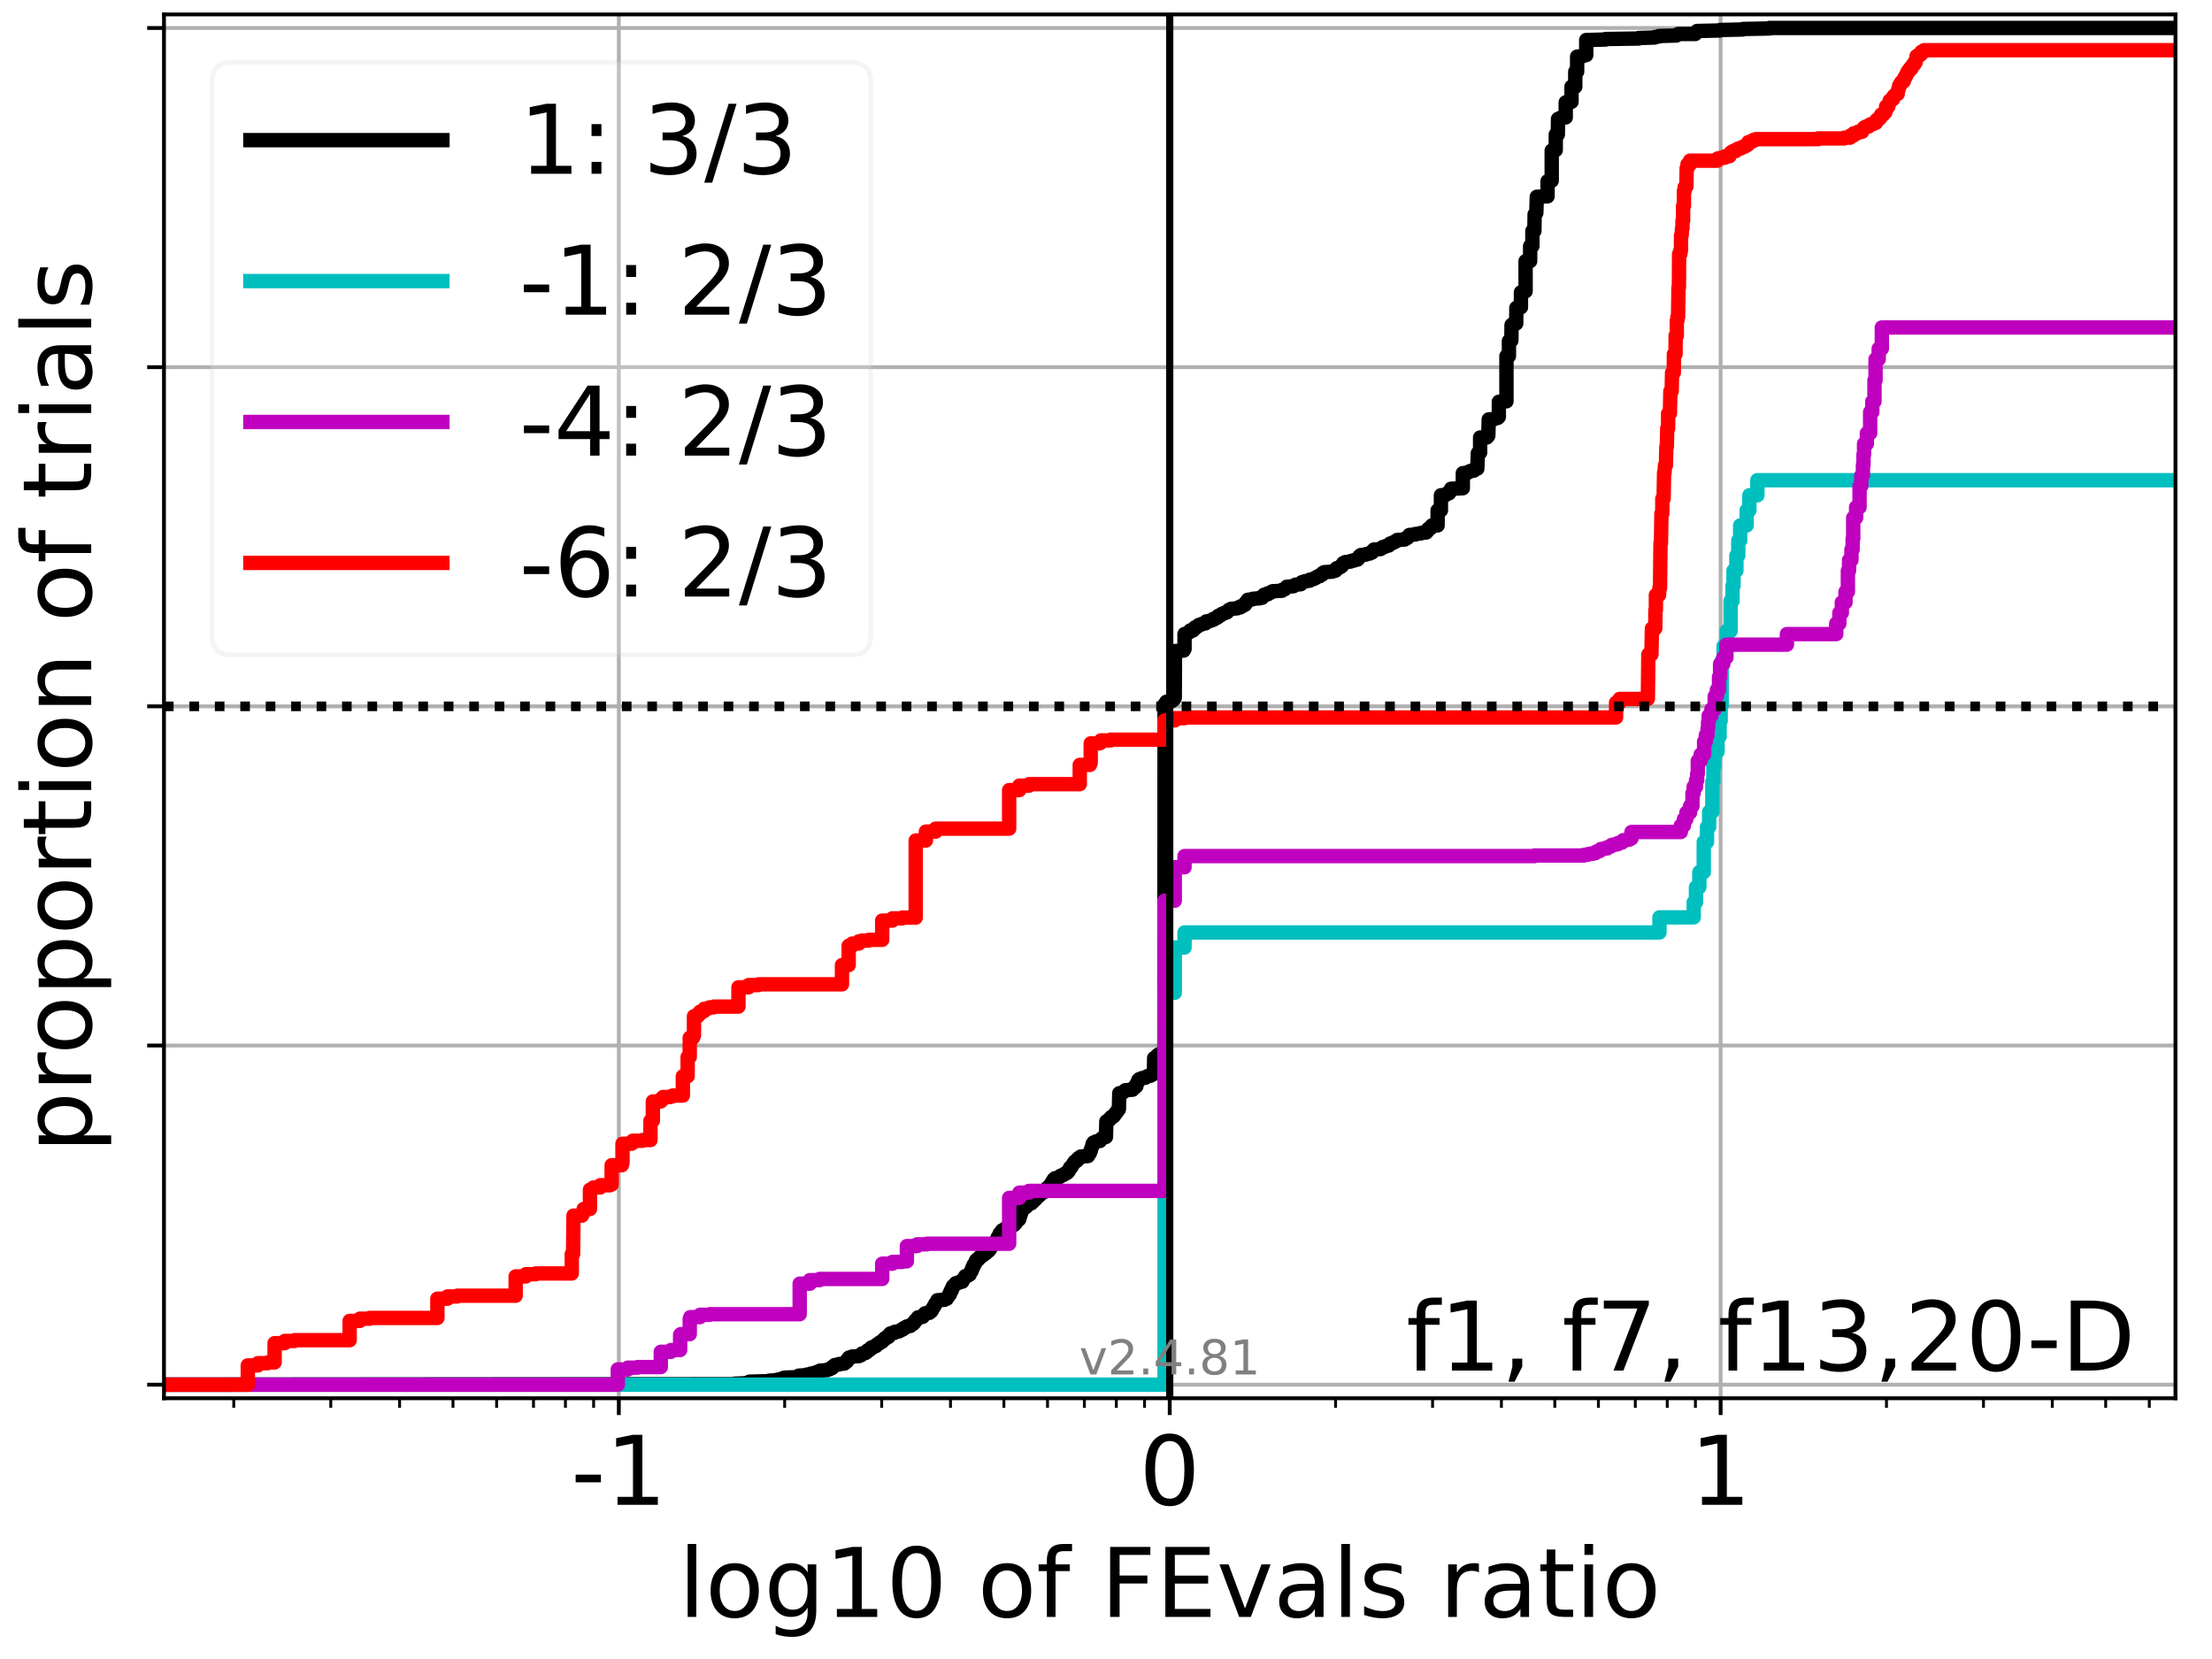 <?xml version="1.0" encoding="utf-8" standalone="no"?>
<!DOCTYPE svg PUBLIC "-//W3C//DTD SVG 1.1//EN"
  "http://www.w3.org/Graphics/SVG/1.1/DTD/svg11.dtd">
<!-- Created with matplotlib (https://matplotlib.org/) -->
<svg height="345.6pt" version="1.1" viewBox="0 0 460.8 345.6" width="460.8pt" xmlns="http://www.w3.org/2000/svg" xmlns:xlink="http://www.w3.org/1999/xlink">
 <defs>
  <style type="text/css">*{stroke-linecap:butt;stroke-linejoin:round;}</style>
 </defs>
 <g id="figure_1">
  <g id="patch_1">
   <path d="M 0 345.6 
L 460.8 345.6 
L 460.8 0 
L 0 0 
z
" style="fill:#ffffff;"/>
  </g>
  <g id="axes_1">
   <g id="patch_2">
    <path d="M 34.16 291.28 
L 453.192 291.28 
L 453.192 3 
L 34.16 3 
z
" style="fill:#ffffff;"/>
   </g>
   <g id="matplotlib.axis_1">
    <g id="xtick_1">
     <g id="line2d_1">
      <path clip-path="url(#p90bc2e09dc)" d="M 128.913 291.28 
L 128.913 3 
" style="fill:none;stroke:#b0b0b0;stroke-linecap:square;stroke-width:0.8;"/>
     </g>
     <g id="line2d_2">
      <defs>
       <path d="M 0 0 
L 0 3.5 
" id="m5d4258be22" style="stroke:#000000;stroke-width:0.8;"/>
      </defs>
      <g>
       <use style="stroke:#000000;stroke-width:0.8;" x="128.913" xlink:href="#m5d4258be22" y="291.28"/>
      </g>
     </g>
     <g id="text_1">
      <!-- -1 -->
      <g transform="translate(118.942 313.477)scale(0.2 -0.2)">
       <defs>
        <path d="M 4.891 31.391 
L 31.203 31.391 
L 31.203 23.391 
L 4.891 23.391 
z
" id="DejaVuSans-45"/>
        <path d="M 12.406 8.297 
L 28.516 8.297 
L 28.516 63.922 
L 10.984 60.406 
L 10.984 69.391 
L 28.422 72.906 
L 38.281 72.906 
L 38.281 8.297 
L 54.391 8.297 
L 54.391 0 
L 12.406 0 
z
" id="DejaVuSans-49"/>
       </defs>
       <use xlink:href="#DejaVuSans-45"/>
       <use x="36.084" xlink:href="#DejaVuSans-49"/>
      </g>
     </g>
    </g>
    <g id="xtick_2">
     <g id="line2d_3">
      <path clip-path="url(#p90bc2e09dc)" d="M 243.676 291.28 
L 243.676 3 
" style="fill:none;stroke:#b0b0b0;stroke-linecap:square;stroke-width:0.8;"/>
     </g>
     <g id="line2d_4">
      <g>
       <use style="stroke:#000000;stroke-width:0.8;" x="243.676" xlink:href="#m5d4258be22" y="291.28"/>
      </g>
     </g>
     <g id="text_2">
      <!-- 0 -->
      <g transform="translate(237.314 313.477)scale(0.2 -0.2)">
       <defs>
        <path d="M 31.781 66.406 
Q 24.172 66.406 20.328 58.906 
Q 16.5 51.422 16.5 36.375 
Q 16.5 21.391 20.328 13.891 
Q 24.172 6.391 31.781 6.391 
Q 39.453 6.391 43.281 13.891 
Q 47.125 21.391 47.125 36.375 
Q 47.125 51.422 43.281 58.906 
Q 39.453 66.406 31.781 66.406 
z
M 31.781 74.219 
Q 44.047 74.219 50.516 64.516 
Q 56.984 54.828 56.984 36.375 
Q 56.984 17.969 50.516 8.266 
Q 44.047 -1.422 31.781 -1.422 
Q 19.531 -1.422 13.062 8.266 
Q 6.594 17.969 6.594 36.375 
Q 6.594 54.828 13.062 64.516 
Q 19.531 74.219 31.781 74.219 
z
" id="DejaVuSans-48"/>
       </defs>
       <use xlink:href="#DejaVuSans-48"/>
      </g>
     </g>
    </g>
    <g id="xtick_3">
     <g id="line2d_5">
      <path clip-path="url(#p90bc2e09dc)" d="M 358.439 291.28 
L 358.439 3 
" style="fill:none;stroke:#b0b0b0;stroke-linecap:square;stroke-width:0.8;"/>
     </g>
     <g id="line2d_6">
      <g>
       <use style="stroke:#000000;stroke-width:0.8;" x="358.439" xlink:href="#m5d4258be22" y="291.28"/>
      </g>
     </g>
     <g id="text_3">
      <!-- 1 -->
      <g transform="translate(352.077 313.477)scale(0.2 -0.2)">
       <use xlink:href="#DejaVuSans-49"/>
      </g>
     </g>
    </g>
    <g id="xtick_4">
     <g id="line2d_7">
      <defs>
       <path d="M 0 0 
L 0 2 
" id="m417a281440" style="stroke:#000000;stroke-width:0.6;"/>
      </defs>
      <g>
       <use style="stroke:#000000;stroke-width:0.6;" x="48.697" xlink:href="#m417a281440" y="291.28"/>
      </g>
     </g>
    </g>
    <g id="xtick_5">
     <g id="line2d_8">
      <g>
       <use style="stroke:#000000;stroke-width:0.6;" x="68.906" xlink:href="#m417a281440" y="291.28"/>
      </g>
     </g>
    </g>
    <g id="xtick_6">
     <g id="line2d_9">
      <g>
       <use style="stroke:#000000;stroke-width:0.6;" x="83.244" xlink:href="#m417a281440" y="291.28"/>
      </g>
     </g>
    </g>
    <g id="xtick_7">
     <g id="line2d_10">
      <g>
       <use style="stroke:#000000;stroke-width:0.6;" x="94.366" xlink:href="#m417a281440" y="291.28"/>
      </g>
     </g>
    </g>
    <g id="xtick_8">
     <g id="line2d_11">
      <g>
       <use style="stroke:#000000;stroke-width:0.6;" x="103.453" xlink:href="#m417a281440" y="291.28"/>
      </g>
     </g>
    </g>
    <g id="xtick_9">
     <g id="line2d_12">
      <g>
       <use style="stroke:#000000;stroke-width:0.6;" x="111.136" xlink:href="#m417a281440" y="291.28"/>
      </g>
     </g>
    </g>
    <g id="xtick_10">
     <g id="line2d_13">
      <g>
       <use style="stroke:#000000;stroke-width:0.6;" x="117.791" xlink:href="#m417a281440" y="291.28"/>
      </g>
     </g>
    </g>
    <g id="xtick_11">
     <g id="line2d_14">
      <g>
       <use style="stroke:#000000;stroke-width:0.6;" x="123.662" xlink:href="#m417a281440" y="291.28"/>
      </g>
     </g>
    </g>
    <g id="xtick_12">
     <g id="line2d_15">
      <g>
       <use style="stroke:#000000;stroke-width:0.6;" x="163.46" xlink:href="#m417a281440" y="291.28"/>
      </g>
     </g>
    </g>
    <g id="xtick_13">
     <g id="line2d_16">
      <g>
       <use style="stroke:#000000;stroke-width:0.6;" x="183.669" xlink:href="#m417a281440" y="291.28"/>
      </g>
     </g>
    </g>
    <g id="xtick_14">
     <g id="line2d_17">
      <g>
       <use style="stroke:#000000;stroke-width:0.6;" x="198.007" xlink:href="#m417a281440" y="291.28"/>
      </g>
     </g>
    </g>
    <g id="xtick_15">
     <g id="line2d_18">
      <g>
       <use style="stroke:#000000;stroke-width:0.6;" x="209.129" xlink:href="#m417a281440" y="291.28"/>
      </g>
     </g>
    </g>
    <g id="xtick_16">
     <g id="line2d_19">
      <g>
       <use style="stroke:#000000;stroke-width:0.6;" x="218.216" xlink:href="#m417a281440" y="291.28"/>
      </g>
     </g>
    </g>
    <g id="xtick_17">
     <g id="line2d_20">
      <g>
       <use style="stroke:#000000;stroke-width:0.6;" x="225.899" xlink:href="#m417a281440" y="291.28"/>
      </g>
     </g>
    </g>
    <g id="xtick_18">
     <g id="line2d_21">
      <g>
       <use style="stroke:#000000;stroke-width:0.6;" x="232.554" xlink:href="#m417a281440" y="291.28"/>
      </g>
     </g>
    </g>
    <g id="xtick_19">
     <g id="line2d_22">
      <g>
       <use style="stroke:#000000;stroke-width:0.6;" x="238.425" xlink:href="#m417a281440" y="291.28"/>
      </g>
     </g>
    </g>
    <g id="xtick_20">
     <g id="line2d_23">
      <g>
       <use style="stroke:#000000;stroke-width:0.6;" x="278.223" xlink:href="#m417a281440" y="291.28"/>
      </g>
     </g>
    </g>
    <g id="xtick_21">
     <g id="line2d_24">
      <g>
       <use style="stroke:#000000;stroke-width:0.6;" x="298.432" xlink:href="#m417a281440" y="291.28"/>
      </g>
     </g>
    </g>
    <g id="xtick_22">
     <g id="line2d_25">
      <g>
       <use style="stroke:#000000;stroke-width:0.6;" x="312.77" xlink:href="#m417a281440" y="291.28"/>
      </g>
     </g>
    </g>
    <g id="xtick_23">
     <g id="line2d_26">
      <g>
       <use style="stroke:#000000;stroke-width:0.6;" x="323.892" xlink:href="#m417a281440" y="291.28"/>
      </g>
     </g>
    </g>
    <g id="xtick_24">
     <g id="line2d_27">
      <g>
       <use style="stroke:#000000;stroke-width:0.6;" x="332.979" xlink:href="#m417a281440" y="291.28"/>
      </g>
     </g>
    </g>
    <g id="xtick_25">
     <g id="line2d_28">
      <g>
       <use style="stroke:#000000;stroke-width:0.6;" x="340.662" xlink:href="#m417a281440" y="291.28"/>
      </g>
     </g>
    </g>
    <g id="xtick_26">
     <g id="line2d_29">
      <g>
       <use style="stroke:#000000;stroke-width:0.6;" x="347.317" xlink:href="#m417a281440" y="291.28"/>
      </g>
     </g>
    </g>
    <g id="xtick_27">
     <g id="line2d_30">
      <g>
       <use style="stroke:#000000;stroke-width:0.6;" x="353.188" xlink:href="#m417a281440" y="291.28"/>
      </g>
     </g>
    </g>
    <g id="xtick_28">
     <g id="line2d_31">
      <g>
       <use style="stroke:#000000;stroke-width:0.6;" x="392.986" xlink:href="#m417a281440" y="291.28"/>
      </g>
     </g>
    </g>
    <g id="xtick_29">
     <g id="line2d_32">
      <g>
       <use style="stroke:#000000;stroke-width:0.6;" x="413.195" xlink:href="#m417a281440" y="291.28"/>
      </g>
     </g>
    </g>
    <g id="xtick_30">
     <g id="line2d_33">
      <g>
       <use style="stroke:#000000;stroke-width:0.6;" x="427.534" xlink:href="#m417a281440" y="291.28"/>
      </g>
     </g>
    </g>
    <g id="xtick_31">
     <g id="line2d_34">
      <g>
       <use style="stroke:#000000;stroke-width:0.6;" x="438.655" xlink:href="#m417a281440" y="291.28"/>
      </g>
     </g>
    </g>
    <g id="xtick_32">
     <g id="line2d_35">
      <g>
       <use style="stroke:#000000;stroke-width:0.6;" x="447.742" xlink:href="#m417a281440" y="291.28"/>
      </g>
     </g>
    </g>
    <g id="text_4">
     <!-- log10 of FEvals ratio -->
     <g transform="translate(141.371 336.833)scale(0.2 -0.2)">
      <defs>
       <path d="M 9.422 75.984 
L 18.406 75.984 
L 18.406 0 
L 9.422 0 
z
" id="DejaVuSans-108"/>
       <path d="M 30.609 48.391 
Q 23.391 48.391 19.188 42.75 
Q 14.984 37.109 14.984 27.297 
Q 14.984 17.484 19.156 11.844 
Q 23.344 6.203 30.609 6.203 
Q 37.797 6.203 41.984 11.859 
Q 46.188 17.531 46.188 27.297 
Q 46.188 37.016 41.984 42.703 
Q 37.797 48.391 30.609 48.391 
z
M 30.609 56 
Q 42.328 56 49.016 48.375 
Q 55.719 40.766 55.719 27.297 
Q 55.719 13.875 49.016 6.219 
Q 42.328 -1.422 30.609 -1.422 
Q 18.844 -1.422 12.172 6.219 
Q 5.516 13.875 5.516 27.297 
Q 5.516 40.766 12.172 48.375 
Q 18.844 56 30.609 56 
z
" id="DejaVuSans-111"/>
       <path d="M 45.406 27.984 
Q 45.406 37.75 41.375 43.109 
Q 37.359 48.484 30.078 48.484 
Q 22.859 48.484 18.828 43.109 
Q 14.797 37.75 14.797 27.984 
Q 14.797 18.266 18.828 12.891 
Q 22.859 7.516 30.078 7.516 
Q 37.359 7.516 41.375 12.891 
Q 45.406 18.266 45.406 27.984 
z
M 54.391 6.781 
Q 54.391 -7.172 48.188 -13.984 
Q 42 -20.797 29.203 -20.797 
Q 24.469 -20.797 20.266 -20.094 
Q 16.062 -19.391 12.109 -17.922 
L 12.109 -9.188 
Q 16.062 -11.328 19.922 -12.344 
Q 23.781 -13.375 27.781 -13.375 
Q 36.625 -13.375 41.016 -8.766 
Q 45.406 -4.156 45.406 5.172 
L 45.406 9.625 
Q 42.625 4.781 38.281 2.391 
Q 33.938 0 27.875 0 
Q 17.828 0 11.672 7.656 
Q 5.516 15.328 5.516 27.984 
Q 5.516 40.672 11.672 48.328 
Q 17.828 56 27.875 56 
Q 33.938 56 38.281 53.609 
Q 42.625 51.219 45.406 46.391 
L 45.406 54.688 
L 54.391 54.688 
z
" id="DejaVuSans-103"/>
       <path id="DejaVuSans-32"/>
       <path d="M 37.109 75.984 
L 37.109 68.5 
L 28.516 68.5 
Q 23.688 68.5 21.797 66.547 
Q 19.922 64.594 19.922 59.516 
L 19.922 54.688 
L 34.719 54.688 
L 34.719 47.703 
L 19.922 47.703 
L 19.922 0 
L 10.891 0 
L 10.891 47.703 
L 2.297 47.703 
L 2.297 54.688 
L 10.891 54.688 
L 10.891 58.5 
Q 10.891 67.625 15.141 71.797 
Q 19.391 75.984 28.609 75.984 
z
" id="DejaVuSans-102"/>
       <path d="M 9.812 72.906 
L 51.703 72.906 
L 51.703 64.594 
L 19.672 64.594 
L 19.672 43.109 
L 48.578 43.109 
L 48.578 34.812 
L 19.672 34.812 
L 19.672 0 
L 9.812 0 
z
" id="DejaVuSans-70"/>
       <path d="M 9.812 72.906 
L 55.906 72.906 
L 55.906 64.594 
L 19.672 64.594 
L 19.672 43.016 
L 54.391 43.016 
L 54.391 34.719 
L 19.672 34.719 
L 19.672 8.297 
L 56.781 8.297 
L 56.781 0 
L 9.812 0 
z
" id="DejaVuSans-69"/>
       <path d="M 2.984 54.688 
L 12.5 54.688 
L 29.594 8.797 
L 46.688 54.688 
L 56.203 54.688 
L 35.688 0 
L 23.484 0 
z
" id="DejaVuSans-118"/>
       <path d="M 34.281 27.484 
Q 23.391 27.484 19.188 25 
Q 14.984 22.516 14.984 16.5 
Q 14.984 11.719 18.141 8.906 
Q 21.297 6.109 26.703 6.109 
Q 34.188 6.109 38.703 11.406 
Q 43.219 16.703 43.219 25.484 
L 43.219 27.484 
z
M 52.203 31.203 
L 52.203 0 
L 43.219 0 
L 43.219 8.297 
Q 40.141 3.328 35.547 0.953 
Q 30.953 -1.422 24.312 -1.422 
Q 15.922 -1.422 10.953 3.297 
Q 6 8.016 6 15.922 
Q 6 25.141 12.172 29.828 
Q 18.359 34.516 30.609 34.516 
L 43.219 34.516 
L 43.219 35.406 
Q 43.219 41.609 39.141 45 
Q 35.062 48.391 27.688 48.391 
Q 23 48.391 18.547 47.266 
Q 14.109 46.141 10.016 43.891 
L 10.016 52.203 
Q 14.938 54.109 19.578 55.047 
Q 24.219 56 28.609 56 
Q 40.484 56 46.344 49.844 
Q 52.203 43.703 52.203 31.203 
z
" id="DejaVuSans-97"/>
       <path d="M 44.281 53.078 
L 44.281 44.578 
Q 40.484 46.531 36.375 47.5 
Q 32.281 48.484 27.875 48.484 
Q 21.188 48.484 17.844 46.438 
Q 14.5 44.391 14.5 40.281 
Q 14.5 37.156 16.891 35.375 
Q 19.281 33.594 26.516 31.984 
L 29.594 31.297 
Q 39.156 29.25 43.188 25.516 
Q 47.219 21.781 47.219 15.094 
Q 47.219 7.469 41.188 3.016 
Q 35.156 -1.422 24.609 -1.422 
Q 20.219 -1.422 15.453 -0.562 
Q 10.688 0.297 5.422 2 
L 5.422 11.281 
Q 10.406 8.688 15.234 7.391 
Q 20.062 6.109 24.812 6.109 
Q 31.156 6.109 34.562 8.281 
Q 37.984 10.453 37.984 14.406 
Q 37.984 18.062 35.516 20.016 
Q 33.062 21.969 24.703 23.781 
L 21.578 24.516 
Q 13.234 26.266 9.516 29.906 
Q 5.812 33.547 5.812 39.891 
Q 5.812 47.609 11.281 51.797 
Q 16.75 56 26.812 56 
Q 31.781 56 36.172 55.266 
Q 40.578 54.547 44.281 53.078 
z
" id="DejaVuSans-115"/>
       <path d="M 41.109 46.297 
Q 39.594 47.172 37.812 47.578 
Q 36.031 48 33.891 48 
Q 26.266 48 22.188 43.047 
Q 18.109 38.094 18.109 28.812 
L 18.109 0 
L 9.078 0 
L 9.078 54.688 
L 18.109 54.688 
L 18.109 46.188 
Q 20.953 51.172 25.484 53.578 
Q 30.031 56 36.531 56 
Q 37.453 56 38.578 55.875 
Q 39.703 55.766 41.062 55.516 
z
" id="DejaVuSans-114"/>
       <path d="M 18.312 70.219 
L 18.312 54.688 
L 36.812 54.688 
L 36.812 47.703 
L 18.312 47.703 
L 18.312 18.016 
Q 18.312 11.328 20.141 9.422 
Q 21.969 7.516 27.594 7.516 
L 36.812 7.516 
L 36.812 0 
L 27.594 0 
Q 17.188 0 13.234 3.875 
Q 9.281 7.766 9.281 18.016 
L 9.281 47.703 
L 2.688 47.703 
L 2.688 54.688 
L 9.281 54.688 
L 9.281 70.219 
z
" id="DejaVuSans-116"/>
       <path d="M 9.422 54.688 
L 18.406 54.688 
L 18.406 0 
L 9.422 0 
z
M 9.422 75.984 
L 18.406 75.984 
L 18.406 64.594 
L 9.422 64.594 
z
" id="DejaVuSans-105"/>
      </defs>
      <use xlink:href="#DejaVuSans-108"/>
      <use x="27.783" xlink:href="#DejaVuSans-111"/>
      <use x="88.965" xlink:href="#DejaVuSans-103"/>
      <use x="152.441" xlink:href="#DejaVuSans-49"/>
      <use x="216.064" xlink:href="#DejaVuSans-48"/>
      <use x="279.688" xlink:href="#DejaVuSans-32"/>
      <use x="311.475" xlink:href="#DejaVuSans-111"/>
      <use x="372.656" xlink:href="#DejaVuSans-102"/>
      <use x="407.861" xlink:href="#DejaVuSans-32"/>
      <use x="439.648" xlink:href="#DejaVuSans-70"/>
      <use x="497.168" xlink:href="#DejaVuSans-69"/>
      <use x="560.352" xlink:href="#DejaVuSans-118"/>
      <use x="619.531" xlink:href="#DejaVuSans-97"/>
      <use x="680.811" xlink:href="#DejaVuSans-108"/>
      <use x="708.594" xlink:href="#DejaVuSans-115"/>
      <use x="760.693" xlink:href="#DejaVuSans-32"/>
      <use x="792.48" xlink:href="#DejaVuSans-114"/>
      <use x="833.594" xlink:href="#DejaVuSans-97"/>
      <use x="894.873" xlink:href="#DejaVuSans-116"/>
      <use x="934.082" xlink:href="#DejaVuSans-105"/>
      <use x="961.865" xlink:href="#DejaVuSans-111"/>
     </g>
    </g>
   </g>
   <g id="matplotlib.axis_2">
    <g id="ytick_1">
     <g id="line2d_36">
      <path clip-path="url(#p90bc2e09dc)" d="M 34.16 288.454 
L 453.192 288.454 
" style="fill:none;stroke:#b0b0b0;stroke-linecap:square;stroke-width:0.8;"/>
     </g>
     <g id="line2d_37">
      <defs>
       <path d="M 0 0 
L -3.5 0 
" id="mb21bd1a809" style="stroke:#000000;stroke-width:0.8;"/>
      </defs>
      <g>
       <use style="stroke:#000000;stroke-width:0.8;" x="34.16" xlink:href="#mb21bd1a809" y="288.454"/>
      </g>
     </g>
    </g>
    <g id="ytick_2">
     <g id="line2d_38">
      <path clip-path="url(#p90bc2e09dc)" d="M 34.16 217.797 
L 453.192 217.797 
" style="fill:none;stroke:#b0b0b0;stroke-linecap:square;stroke-width:0.8;"/>
     </g>
     <g id="line2d_39">
      <g>
       <use style="stroke:#000000;stroke-width:0.8;" x="34.16" xlink:href="#mb21bd1a809" y="217.797"/>
      </g>
     </g>
    </g>
    <g id="ytick_3">
     <g id="line2d_40">
      <path clip-path="url(#p90bc2e09dc)" d="M 34.16 147.14 
L 453.192 147.14 
" style="fill:none;stroke:#b0b0b0;stroke-linecap:square;stroke-width:0.8;"/>
     </g>
     <g id="line2d_41">
      <g>
       <use style="stroke:#000000;stroke-width:0.8;" x="34.16" xlink:href="#mb21bd1a809" y="147.14"/>
      </g>
     </g>
    </g>
    <g id="ytick_4">
     <g id="line2d_42">
      <path clip-path="url(#p90bc2e09dc)" d="M 34.16 76.483 
L 453.192 76.483 
" style="fill:none;stroke:#b0b0b0;stroke-linecap:square;stroke-width:0.8;"/>
     </g>
     <g id="line2d_43">
      <g>
       <use style="stroke:#000000;stroke-width:0.8;" x="34.16" xlink:href="#mb21bd1a809" y="76.483"/>
      </g>
     </g>
    </g>
    <g id="ytick_5">
     <g id="line2d_44">
      <path clip-path="url(#p90bc2e09dc)" d="M 34.16 5.826 
L 453.192 5.826 
" style="fill:none;stroke:#b0b0b0;stroke-linecap:square;stroke-width:0.8;"/>
     </g>
     <g id="line2d_45">
      <g>
       <use style="stroke:#000000;stroke-width:0.8;" x="34.16" xlink:href="#mb21bd1a809" y="5.826"/>
      </g>
     </g>
    </g>
    <g id="text_5">
     <!-- proportion of trials -->
     <g transform="translate(19.001 240.146)rotate(-90)scale(0.2 -0.2)">
      <defs>
       <path d="M 18.109 8.203 
L 18.109 -20.797 
L 9.078 -20.797 
L 9.078 54.688 
L 18.109 54.688 
L 18.109 46.391 
Q 20.953 51.266 25.266 53.625 
Q 29.594 56 35.594 56 
Q 45.562 56 51.781 48.094 
Q 58.016 40.188 58.016 27.297 
Q 58.016 14.406 51.781 6.484 
Q 45.562 -1.422 35.594 -1.422 
Q 29.594 -1.422 25.266 0.953 
Q 20.953 3.328 18.109 8.203 
z
M 48.688 27.297 
Q 48.688 37.203 44.609 42.844 
Q 40.531 48.484 33.406 48.484 
Q 26.266 48.484 22.188 42.844 
Q 18.109 37.203 18.109 27.297 
Q 18.109 17.391 22.188 11.75 
Q 26.266 6.109 33.406 6.109 
Q 40.531 6.109 44.609 11.75 
Q 48.688 17.391 48.688 27.297 
z
" id="DejaVuSans-112"/>
       <path d="M 54.891 33.016 
L 54.891 0 
L 45.906 0 
L 45.906 32.719 
Q 45.906 40.484 42.875 44.328 
Q 39.844 48.188 33.797 48.188 
Q 26.516 48.188 22.312 43.547 
Q 18.109 38.922 18.109 30.906 
L 18.109 0 
L 9.078 0 
L 9.078 54.688 
L 18.109 54.688 
L 18.109 46.188 
Q 21.344 51.125 25.703 53.562 
Q 30.078 56 35.797 56 
Q 45.219 56 50.047 50.172 
Q 54.891 44.344 54.891 33.016 
z
" id="DejaVuSans-110"/>
      </defs>
      <use xlink:href="#DejaVuSans-112"/>
      <use x="63.477" xlink:href="#DejaVuSans-114"/>
      <use x="102.34" xlink:href="#DejaVuSans-111"/>
      <use x="163.521" xlink:href="#DejaVuSans-112"/>
      <use x="226.998" xlink:href="#DejaVuSans-111"/>
      <use x="288.18" xlink:href="#DejaVuSans-114"/>
      <use x="329.293" xlink:href="#DejaVuSans-116"/>
      <use x="368.502" xlink:href="#DejaVuSans-105"/>
      <use x="396.285" xlink:href="#DejaVuSans-111"/>
      <use x="457.467" xlink:href="#DejaVuSans-110"/>
      <use x="520.846" xlink:href="#DejaVuSans-32"/>
      <use x="552.633" xlink:href="#DejaVuSans-111"/>
      <use x="613.814" xlink:href="#DejaVuSans-102"/>
      <use x="649.02" xlink:href="#DejaVuSans-32"/>
      <use x="680.807" xlink:href="#DejaVuSans-116"/>
      <use x="720.016" xlink:href="#DejaVuSans-114"/>
      <use x="761.129" xlink:href="#DejaVuSans-105"/>
      <use x="788.912" xlink:href="#DejaVuSans-97"/>
      <use x="850.191" xlink:href="#DejaVuSans-108"/>
      <use x="877.975" xlink:href="#DejaVuSans-115"/>
     </g>
    </g>
   </g>
   <g id="line2d_46">
    <path clip-path="url(#p90bc2e09dc)" d="M 34.16 288.454 
L 153.042 288.349 
L 153.042 288.244 
L 155.574 288.14 
L 155.574 288.035 
L 156.13 287.93 
L 156.13 287.826 
L 160.261 287.721 
L 160.261 287.616 
L 161.938 287.512 
L 161.938 287.407 
L 162.792 287.302 
L 162.792 287.198 
L 163.395 287.093 
L 163.395 286.988 
L 166.069 286.884 
L 166.069 286.779 
L 166.393 286.674 
L 166.393 286.57 
L 168.051 286.465 
L 168.051 286.36 
L 168.898 286.256 
L 168.898 286.151 
L 169.764 286.046 
L 169.764 285.941 
L 170.364 285.837 
L 170.364 285.732 
L 170.819 285.627 
L 170.819 285.523 
L 172.346 285.418 
L 172.346 285.313 
L 172.896 285.209 
L 172.896 285.104 
L 173.34 284.999 
L 173.351 284.79 
L 173.611 284.685 
L 173.611 284.581 
L 173.894 284.476 
L 173.894 284.371 
L 174.706 284.267 
L 174.706 284.162 
L 175.876 284.057 
L 175.876 283.953 
L 176.152 283.848 
L 176.152 283.743 
L 176.422 283.639 
L 176.525 283.22 
L 176.816 283.115 
L 176.87 282.801 
L 177.497 282.697 
L 177.497 282.592 
L 179.002 282.487 
L 179.002 282.382 
L 179.457 282.278 
L 179.562 281.964 
L 180.283 281.859 
L 180.283 281.754 
L 180.594 281.65 
L 180.68 281.336 
L 181.145 281.231 
L 181.172 281.022 
L 181.51 280.917 
L 181.515 280.708 
L 182.059 280.603 
L 182.059 280.498 
L 182.503 280.394 
L 182.532 280.184 
L 182.814 280.08 
L 182.814 279.975 
L 183.188 279.87 
L 183.258 279.661 
L 183.715 279.556 
L 183.742 279.347 
L 184.034 279.242 
L 184.034 279.137 
L 184.247 279.033 
L 184.291 278.823 
L 184.716 278.719 
L 184.735 278.509 
L 185.08 278.509 
L 185.08 278.405 
L 185.08 278.3 
L 185.28 278.195 
L 185.28 277.986 
L 185.481 277.986 
L 185.481 277.881 
L 185.481 277.777 
L 186.323 277.672 
L 186.33 277.463 
L 187.245 277.358 
L 187.245 277.253 
L 187.669 277.149 
L 187.669 277.044 
L 188.091 276.939 
L 188.165 276.73 
L 188.548 276.625 
L 188.548 276.521 
L 188.92 276.416 
L 188.92 276.311 
L 189.673 276.207 
L 189.673 276.102 
L 189.88 275.997 
L 189.88 275.893 
L 190.232 275.788 
L 190.232 275.683 
L 190.454 275.578 
L 190.524 275.369 
L 190.636 275.264 
L 190.677 275.055 
L 190.957 274.95 
L 191.009 274.741 
L 191.234 274.636 
L 191.239 274.427 
L 192.222 274.322 
L 192.299 274.008 
L 192.499 274.008 
L 192.499 273.904 
L 192.499 273.799 
L 192.7 273.799 
L 192.7 273.694 
L 192.7 273.59 
L 193.621 273.485 
L 193.633 273.276 
L 194.006 273.171 
L 194.006 273.066 
L 194.156 272.962 
L 194.204 272.648 
L 194.356 272.543 
L 194.424 272.333 
L 194.58 272.229 
L 194.593 272.019 
L 194.754 271.915 
L 194.819 271.601 
L 194.993 271.496 
L 195.087 271.287 
L 195.198 271.182 
L 195.274 270.868 
L 196.79 270.763 
L 196.79 270.659 
L 197.229 270.554 
L 197.34 270.345 
L 197.45 270.24 
L 197.499 270.031 
L 197.668 269.926 
L 197.672 269.717 
L 197.889 269.612 
L 197.923 269.193 
L 198.092 269.089 
L 198.107 268.774 
L 198.307 268.774 
L 198.307 268.67 
L 198.371 268.251 
L 198.508 268.146 
L 198.508 267.937 
L 198.773 267.832 
L 198.837 267.623 
L 199.098 267.518 
L 199.107 267.309 
L 199.789 267.204 
L 199.789 267.1 
L 200.475 266.995 
L 200.552 266.576 
L 200.755 266.472 
L 200.859 266.262 
L 201.032 266.158 
L 201.08 265.844 
L 201.63 265.739 
L 201.63 265.634 
L 201.997 265.529 
L 202.074 265.215 
L 202.181 265.111 
L 202.212 264.901 
L 202.402 264.797 
L 202.456 264.378 
L 202.602 264.273 
L 202.606 263.959 
L 202.803 263.855 
L 202.857 263.436 
L 203.057 263.331 
L 203.132 263.017 
L 203.258 263.017 
L 203.258 262.913 
L 203.301 262.599 
L 203.48 262.494 
L 203.48 262.389 
L 203.887 262.285 
L 203.982 262.075 
L 204.056 261.97 
L 204.056 261.866 
L 204.429 261.761 
L 204.429 261.656 
L 204.737 261.552 
L 204.765 261.342 
L 205.161 261.238 
L 205.161 261.133 
L 205.44 261.028 
L 205.533 260.819 
L 205.718 260.714 
L 205.718 260.61 
L 205.932 260.61 
L 205.932 260.505 
L 205.932 260.4 
L 206.132 260.4 
L 206.132 260.296 
L 206.214 260.086 
L 206.333 260.086 
L 206.333 259.982 
L 206.396 259.563 
L 206.556 259.563 
L 206.556 259.458 
L 206.664 259.249 
L 206.757 259.249 
L 206.757 259.144 
L 206.757 259.04 
L 207.214 258.935 
L 207.214 258.83 
L 207.554 258.726 
L 207.658 258.411 
L 207.748 258.307 
L 207.834 257.783 
L 208.009 257.679 
L 208.02 257.469 
L 208.202 257.365 
L 208.264 256.946 
L 208.438 256.841 
L 208.438 256.737 
L 208.715 256.632 
L 208.758 256.318 
L 209.129 256.213 
L 209.129 256.109 
L 209.451 256.004 
L 209.451 255.899 
L 210.047 255.795 
L 210.047 255.69 
L 210.349 255.585 
L 210.349 255.481 
L 210.863 255.376 
L 210.863 255.271 
L 211.287 255.166 
L 211.306 254.957 
L 211.565 254.852 
L 211.565 254.643 
L 211.766 254.538 
L 211.766 254.329 
L 211.966 254.329 
L 211.966 254.224 
L 211.966 254.12 
L 212.321 254.015 
L 212.358 253.596 
L 212.483 253.492 
L 212.559 252.968 
L 212.694 252.864 
L 212.77 252.34 
L 212.894 252.34 
L 212.894 252.236 
L 212.894 252.131 
L 213.059 252.026 
L 213.095 251.712 
L 213.503 251.607 
L 213.556 251.398 
L 213.797 251.398 
L 213.797 251.293 
L 213.797 251.189 
L 213.998 251.189 
L 213.998 251.084 
L 213.998 250.979 
L 214.199 250.979 
L 214.199 250.875 
L 214.199 250.77 
L 214.864 250.665 
L 214.864 250.561 
L 215.069 250.456 
L 215.069 250.351 
L 215.308 250.247 
L 215.349 250.037 
L 215.626 249.933 
L 215.626 249.828 
L 215.826 249.723 
L 215.845 249.514 
L 216.089 249.409 
L 216.194 249.2 
L 216.488 249.095 
L 216.514 248.781 
L 216.717 248.677 
L 216.717 248.572 
L 217.251 248.467 
L 217.251 248.362 
L 217.624 248.258 
L 217.694 248.048 
L 217.851 247.944 
L 217.851 247.839 
L 218.033 247.734 
L 218.067 247.525 
L 218.412 247.42 
L 218.47 247.211 
L 218.692 247.106 
L 218.728 246.897 
L 218.949 246.792 
L 219.02 246.478 
L 219.165 246.374 
L 219.263 246.06 
L 219.464 245.955 
L 219.542 245.641 
L 219.82 245.536 
L 219.82 245.432 
L 220.509 245.327 
L 220.509 245.222 
L 220.88 245.118 
L 220.97 244.908 
L 221.478 244.803 
L 221.478 244.699 
L 221.806 244.594 
L 221.806 244.489 
L 222.233 244.385 
L 222.233 244.28 
L 222.478 244.175 
L 222.478 244.071 
L 222.639 243.966 
L 222.702 243.652 
L 222.871 243.547 
L 222.916 243.233 
L 223.19 243.129 
L 223.281 242.919 
L 223.374 242.815 
L 223.467 242.605 
L 223.56 242.501 
L 223.652 242.291 
L 223.838 242.187 
L 223.877 241.977 
L 224.26 241.873 
L 224.26 241.663 
L 224.46 241.663 
L 224.46 241.559 
L 224.46 241.454 
L 224.661 241.454 
L 224.661 241.349 
L 224.661 241.244 
L 225.101 241.14 
L 225.126 240.93 
L 226.65 240.826 
L 226.741 240.616 
L 226.846 240.512 
L 226.846 240.302 
L 227.046 240.198 
L 227.125 239.779 
L 227.247 239.674 
L 227.325 239.256 
L 227.403 239.151 
L 227.501 238.837 
L 227.526 238.837 
L 227.526 238.732 
L 227.603 238.314 
L 227.804 238.209 
L 227.804 237.999 
L 228.287 237.895 
L 228.287 237.79 
L 229.137 237.685 
L 229.247 237.371 
L 229.483 237.267 
L 229.483 237.162 
L 229.839 237.057 
L 229.839 236.953 
L 230.387 236.848 
L 230.477 233.603 
L 230.872 233.498 
L 230.946 233.289 
L 231.136 233.289 
L 231.136 233.184 
L 231.136 233.08 
L 231.336 233.08 
L 231.336 232.975 
L 231.336 232.87 
L 231.537 232.87 
L 231.537 232.766 
L 231.537 232.661 
L 231.997 232.556 
L 232.056 232.347 
L 232.234 232.242 
L 232.333 231.928 
L 232.554 231.824 
L 232.594 231.614 
L 232.776 231.51 
L 232.854 231.195 
L 233.082 231.091 
L 233.168 227.741 
L 233.848 227.636 
L 233.848 227.532 
L 234.173 227.427 
L 234.173 227.322 
L 234.417 227.218 
L 234.417 227.113 
L 235.937 227.008 
L 235.937 226.904 
L 236.106 226.799 
L 236.138 226.59 
L 236.509 226.485 
L 236.539 226.276 
L 236.72 226.276 
L 236.72 226.171 
L 236.787 225.752 
L 236.92 225.648 
L 237.003 225.334 
L 237.121 225.229 
L 237.121 225.02 
L 237.316 224.915 
L 237.316 224.81 
L 237.854 224.706 
L 237.854 224.601 
L 238.629 224.496 
L 238.629 224.392 
L 239 224.287 
L 239 224.182 
L 239.709 224.077 
L 239.709 223.973 
L 240.093 223.868 
L 240.093 223.763 
L 240.389 223.659 
L 240.435 220.414 
L 240.805 220.309 
L 240.851 220.1 
L 241.049 219.995 
L 241.049 219.89 
L 241.293 219.786 
L 241.293 219.681 
L 241.872 219.576 
L 241.872 219.472 
L 242.295 219.367 
L 242.295 219.262 
L 242.565 219.262 
L 242.565 219.158 
L 242.604 146.721 
L 242.765 146.721 
L 242.765 146.617 
L 242.852 146.407 
L 242.966 146.407 
L 242.966 146.303 
L 242.966 146.198 
L 244.04 146.093 
L 244.04 145.989 
L 244.37 145.884 
L 244.37 145.675 
L 244.57 145.675 
L 244.57 145.57 
L 244.591 145.36 
L 244.725 145.36 
L 244.725 145.256 
L 244.775 135.626 
L 246.585 135.521 
L 246.633 135.207 
L 246.76 135.207 
L 246.76 135.102 
L 246.76 132.067 
L 247.37 131.962 
L 247.37 131.857 
L 247.717 131.753 
L 247.762 131.543 
L 247.939 131.438 
L 247.939 131.334 
L 248.526 131.334 
L 248.526 131.229 
L 248.526 131.124 
L 248.726 131.124 
L 248.726 131.02 
L 248.726 130.915 
L 248.927 130.915 
L 248.927 130.81 
L 248.927 130.706 
L 249.352 130.601 
L 249.352 130.496 
L 249.638 130.392 
L 249.744 130.182 
L 250.345 130.078 
L 250.345 129.973 
L 251.105 129.868 
L 251.133 129.659 
L 251.291 129.554 
L 251.291 129.45 
L 252.169 129.345 
L 252.169 129.24 
L 252.722 129.136 
L 252.745 128.926 
L 253.294 128.822 
L 253.294 128.717 
L 253.678 128.612 
L 253.768 128.298 
L 254.283 128.193 
L 254.283 128.089 
L 254.528 127.984 
L 254.528 127.879 
L 255.053 127.775 
L 255.053 127.67 
L 255.603 127.565 
L 255.603 127.461 
L 255.788 127.356 
L 255.788 127.251 
L 256.007 127.147 
L 256.007 127.042 
L 256.43 126.937 
L 256.43 126.833 
L 257.723 126.728 
L 257.723 126.623 
L 258.423 126.519 
L 258.439 126.309 
L 258.974 126.205 
L 258.974 126.1 
L 259.345 125.995 
L 259.436 125.681 
L 259.539 125.681 
L 259.539 125.577 
L 259.539 125.472 
L 259.739 125.472 
L 259.739 125.367 
L 259.82 125.158 
L 259.94 125.053 
L 259.94 125.053 
L 259.94 124.949 
L 260.948 124.844 
L 260.948 124.739 
L 262.406 124.634 
L 262.406 124.53 
L 262.91 124.53 
L 262.91 124.425 
L 262.91 124.32 
L 263.11 124.32 
L 263.11 124.216 
L 263.11 124.111 
L 263.311 124.111 
L 263.311 124.006 
L 263.311 123.902 
L 264.113 123.797 
L 264.121 123.588 
L 264.69 123.483 
L 264.69 123.378 
L 265.078 123.274 
L 265.078 123.169 
L 267.06 123.064 
L 267.119 122.855 
L 267.631 122.75 
L 267.631 122.646 
L 267.84 122.541 
L 267.84 122.436 
L 268.061 122.332 
L 268.061 122.227 
L 269.452 122.122 
L 269.452 122.018 
L 269.835 121.913 
L 269.835 121.808 
L 270.974 121.704 
L 271.024 121.494 
L 271.182 121.389 
L 271.182 121.285 
L 271.825 121.18 
L 271.825 121.075 
L 272.811 120.971 
L 272.823 120.761 
L 273.565 120.657 
L 273.565 120.552 
L 274.03 120.447 
L 274.03 120.343 
L 274.367 120.238 
L 274.367 120.133 
L 274.921 120.029 
L 274.988 119.819 
L 275.431 119.715 
L 275.502 119.401 
L 275.843 119.296 
L 275.843 119.191 
L 277.542 119.087 
L 277.542 118.982 
L 278.223 118.877 
L 278.314 118.668 
L 278.429 118.563 
L 278.472 118.354 
L 279.05 118.249 
L 279.05 118.145 
L 279.408 118.04 
L 279.408 117.83 
L 279.608 117.83 
L 279.608 117.726 
L 279.677 117.516 
L 279.809 117.516 
L 279.809 117.412 
L 279.809 117.307 
L 280.227 117.202 
L 280.227 117.098 
L 281.32 116.993 
L 281.32 116.888 
L 282.056 116.784 
L 282.056 116.679 
L 282.801 116.574 
L 282.801 116.365 
L 283.001 116.365 
L 283.001 116.26 
L 283.001 116.156 
L 283.202 116.051 
L 283.202 115.842 
L 283.472 115.737 
L 283.472 115.632 
L 284.559 115.528 
L 284.559 115.423 
L 285.34 115.318 
L 285.34 115.214 
L 285.806 115.109 
L 285.806 114.9 
L 286.006 114.9 
L 286.006 114.795 
L 286.006 114.69 
L 286.207 114.69 
L 286.207 114.586 
L 286.207 114.481 
L 287.603 114.376 
L 287.603 114.271 
L 287.952 114.167 
L 288.048 113.957 
L 288.683 113.853 
L 288.683 113.748 
L 289.32 113.643 
L 289.32 113.539 
L 289.565 113.434 
L 289.585 113.225 
L 290.134 113.12 
L 290.134 113.015 
L 290.578 112.911 
L 290.578 112.806 
L 290.958 112.701 
L 291.046 112.492 
L 292.63 112.387 
L 292.714 112.178 
L 293.181 112.073 
L 293.27 111.864 
L 293.439 111.759 
L 293.439 111.655 
L 293.608 111.55 
L 293.608 111.445 
L 294.857 111.341 
L 294.857 111.236 
L 295.963 111.131 
L 295.963 111.026 
L 297.116 110.922 
L 297.116 110.712 
L 297.316 110.712 
L 297.316 110.608 
L 297.387 110.398 
L 297.517 110.398 
L 297.517 110.294 
L 297.517 110.189 
L 297.956 110.084 
L 297.957 109.875 
L 298.122 109.77 
L 298.122 109.666 
L 298.308 109.561 
L 298.308 109.456 
L 299.481 109.456 
L 299.481 109.352 
L 299.481 106.316 
L 300.169 106.316 
L 300.169 106.211 
L 300.169 103.176 
L 301.256 103.071 
L 301.3 102.862 
L 301.873 102.757 
L 301.873 102.548 
L 302.073 102.443 
L 302.15 102.129 
L 302.274 102.024 
L 302.274 101.815 
L 304.733 101.71 
L 304.733 98.57 
L 305.798 98.465 
L 305.798 98.361 
L 306.168 98.256 
L 306.168 98.151 
L 307.024 98.047 
L 307.029 97.837 
L 307.274 97.733 
L 307.274 97.628 
L 307.754 97.628 
L 307.754 97.523 
L 307.864 94.383 
L 308.337 94.278 
L 308.337 91.138 
L 309.733 91.138 
L 309.733 91.033 
L 309.733 90.929 
L 309.933 90.929 
L 309.933 90.824 
L 309.933 90.719 
L 310.046 90.719 
L 310.046 90.615 
L 310.134 87.37 
L 311.376 87.265 
L 311.376 87.16 
L 312.03 87.055 
L 312.058 86.846 
L 312.237 86.846 
L 312.237 86.741 
L 312.237 83.706 
L 313.82 83.601 
L 313.82 74.18 
L 314.336 74.18 
L 314.336 74.076 
L 314.336 71.04 
L 314.847 70.935 
L 314.885 67.69 
L 315.154 67.586 
L 315.154 67.481 
L 315.854 67.376 
L 315.89 64.131 
L 316.841 64.027 
L 316.841 60.886 
L 317.322 60.782 
L 317.322 60.677 
L 317.809 60.677 
L 317.809 60.572 
L 317.809 54.396 
L 318.758 54.396 
L 318.758 54.292 
L 318.758 51.256 
L 319.226 51.256 
L 319.226 51.151 
L 319.226 48.116 
L 319.641 48.116 
L 319.641 48.011 
L 319.69 44.661 
L 319.841 44.661 
L 319.841 44.557 
L 319.89 44.347 
L 320.042 44.347 
L 320.042 44.243 
L 320.149 40.998 
L 322.385 40.893 
L 322.385 37.753 
L 323.252 37.648 
L 323.252 31.367 
L 324.081 31.263 
L 324.104 28.018 
L 324.524 28.018 
L 324.524 27.913 
L 324.571 24.773 
L 325.014 24.668 
L 325.014 24.563 
L 326.172 24.459 
L 326.172 21.318 
L 327.373 21.214 
L 327.373 18.073 
L 328.158 18.073 
L 328.158 17.969 
L 328.158 14.933 
L 328.546 14.933 
L 328.546 14.828 
L 328.546 11.793 
L 329.743 11.688 
L 329.798 11.479 
L 330.441 11.479 
L 330.441 11.374 
L 330.441 8.339 
L 334.456 8.234 
L 334.456 8.129 
L 341.367 8.024 
L 341.367 7.92 
L 344.71 7.815 
L 344.71 7.71 
L 345.56 7.606 
L 345.56 7.501 
L 349.208 7.396 
L 349.208 7.292 
L 349.578 7.187 
L 349.578 7.082 
L 353.144 7.082 
L 353.144 6.978 
L 353.144 6.873 
L 353.344 6.873 
L 353.344 6.768 
L 353.344 6.664 
L 353.545 6.664 
L 353.545 6.559 
L 353.545 6.454 
L 358.295 6.35 
L 358.295 6.245 
L 363.056 6.14 
L 363.056 6.036 
L 368.593 5.931 
L 368.593 5.826 
L 453.192 5.826 
L 453.192 5.826 
" style="fill:none;stroke:#000000;stroke-linecap:square;stroke-width:3;"/>
   </g>
   <g id="line2d_47">
    <path clip-path="url(#p90bc2e09dc)" style="fill:none;stroke:#000000;stroke-linecap:square;stroke-width:3;"/>
   </g>
   <g id="line2d_48">
    <path clip-path="url(#p90bc2e09dc)" d="M 34.16 288.454 
L 242.604 288.454 
L 242.604 288.349 
L 242.604 206.806 
L 244.725 206.806 
L 244.725 206.701 
L 244.725 197.385 
L 246.76 197.385 
L 246.76 197.28 
L 246.76 194.245 
L 345.701 194.245 
L 345.701 194.14 
L 345.701 191.104 
L 352.833 191.104 
L 352.833 191 
L 352.833 187.964 
L 353.306 187.964 
L 353.306 187.859 
L 353.306 184.824 
L 354.006 184.824 
L 354.006 184.719 
L 354.006 181.683 
L 354.925 181.683 
L 354.925 181.579 
L 354.925 175.403 
L 355.603 175.403 
L 355.603 175.298 
L 355.603 172.262 
L 356.05 172.262 
L 356.05 172.158 
L 356.05 169.122 
L 356.713 169.122 
L 356.713 169.017 
L 356.713 162.842 
L 356.932 162.842 
L 356.932 162.737 
L 356.932 159.701 
L 357.15 159.597 
L 357.15 159.597 
L 357.15 156.561 
L 357.799 156.561 
L 357.799 156.456 
L 357.799 153.421 
L 358.227 153.421 
L 358.227 153.316 
L 358.227 150.28 
L 358.439 150.176 
L 358.439 150.176 
L 358.439 147.14 
L 358.651 147.035 
L 358.651 147.035 
L 358.651 137.719 
L 359.071 137.719 
L 359.071 137.614 
L 359.071 134.579 
L 359.696 134.579 
L 359.696 134.474 
L 359.696 131.438 
L 360.516 131.438 
L 360.516 131.334 
L 360.516 125.158 
L 360.921 125.158 
L 360.921 125.053 
L 360.921 122.018 
L 361.123 122.018 
L 361.123 121.913 
L 361.123 118.877 
L 361.722 118.877 
L 361.722 118.773 
L 361.722 115.737 
L 362.118 115.737 
L 362.118 115.632 
L 362.118 112.597 
L 362.51 112.597 
L 362.51 112.492 
L 362.51 109.456 
L 363.86 109.456 
L 363.86 109.352 
L 363.86 106.316 
L 364.427 106.316 
L 364.427 106.211 
L 364.427 103.176 
L 366.092 103.176 
L 366.092 103.071 
L 366.092 100.035 
L 453.192 100.035 
L 453.192 100.035 
" style="fill:none;stroke:#00bfbf;stroke-linecap:square;stroke-width:3;"/>
   </g>
   <g id="line2d_49">
    <path clip-path="url(#p90bc2e09dc)" style="fill:none;stroke:#00bfbf;stroke-linecap:square;stroke-width:3;"/>
   </g>
   <g id="line2d_50">
    <path clip-path="url(#p90bc2e09dc)" d="M 34.16 288.454 
L 128.697 288.454 
L 128.697 285.273 
L 130.818 285.273 
L 130.818 284.906 
L 132.852 284.906 
L 132.852 284.783 
L 137.654 284.783 
L 137.654 281.602 
L 139.776 281.602 
L 139.776 281.235 
L 141.687 281.235 
L 141.687 278.054 
L 141.81 278.054 
L 141.81 277.932 
L 143.686 277.932 
L 143.686 274.751 
L 143.808 274.751 
L 143.808 274.384 
L 145.808 274.384 
L 145.843 273.894 
L 147.842 273.894 
L 147.842 273.772 
L 166.59 273.772 
L 166.59 267.41 
L 168.711 267.41 
L 168.711 266.676 
L 170.746 266.676 
L 170.746 266.431 
L 183.777 266.431 
L 183.777 263.25 
L 185.898 263.25 
L 185.898 262.883 
L 187.933 262.883 
L 187.933 262.76 
L 188.92 262.76 
L 188.92 259.579 
L 191.041 259.579 
L 191.041 259.212 
L 193.076 259.212 
L 193.076 259.09 
L 210.224 259.09 
L 210.224 249.547 
L 212.346 249.547 
L 212.346 248.445 
L 214.38 248.445 
L 214.38 248.078 
L 242.604 248.078 
L 242.604 187.638 
L 244.725 187.638 
L 244.725 180.664 
L 246.76 180.664 
L 246.76 178.339 
L 319.656 178.339 
L 319.656 178.217 
L 329.934 178.217 
L 329.934 178.094 
L 330.584 178.094 
L 330.584 177.972 
L 331.098 177.972 
L 331.098 177.85 
L 331.859 177.85 
L 331.859 177.727 
L 332.36 177.727 
L 332.36 177.483 
L 332.609 177.483 
L 332.609 177.36 
L 333.102 177.36 
L 333.102 177.238 
L 333.347 177.238 
L 333.347 177.116 
L 333.469 177.116 
L 333.469 176.871 
L 334.075 176.871 
L 334.075 176.749 
L 334.792 176.749 
L 334.792 176.504 
L 335.146 176.504 
L 335.146 176.382 
L 335.499 176.382 
L 335.499 176.259 
L 335.616 176.259 
L 335.616 176.137 
L 335.732 176.137 
L 335.732 176.014 
L 336.311 176.014 
L 336.311 175.892 
L 336.997 175.892 
L 336.997 175.647 
L 337.449 175.647 
L 337.449 175.525 
L 337.897 175.525 
L 337.897 175.28 
L 338.12 175.28 
L 338.12 175.036 
L 338.781 175.036 
L 338.781 174.913 
L 339.434 174.913 
L 339.434 174.669 
L 339.865 174.669 
L 339.865 173.323 
L 350.143 173.323 
L 350.143 171.977 
L 350.793 171.977 
L 350.793 170.631 
L 351.307 170.631 
L 351.307 169.285 
L 352.068 169.285 
L 352.068 167.939 
L 352.569 167.939 
L 352.569 165.248 
L 352.817 165.248 
L 352.817 163.902 
L 353.311 163.902 
L 353.311 162.556 
L 353.556 162.556 
L 353.556 161.21 
L 353.678 161.21 
L 353.678 158.519 
L 354.283 158.519 
L 354.283 157.173 
L 355.001 157.173 
L 355.001 154.481 
L 355.355 154.481 
L 355.355 153.135 
L 355.707 153.135 
L 355.707 151.789 
L 355.824 151.789 
L 355.824 150.443 
L 355.941 150.443 
L 355.941 149.098 
L 356.52 149.098 
L 356.52 147.752 
L 357.206 147.752 
L 357.206 145.06 
L 357.658 145.06 
L 357.658 143.714 
L 358.106 143.714 
L 358.106 141.023 
L 358.328 141.023 
L 358.328 138.331 
L 358.99 138.331 
L 358.99 136.985 
L 359.643 136.985 
L 359.643 134.293 
L 372.244 134.293 
L 372.244 132.091 
L 382.523 132.091 
L 382.523 129.889 
L 383.173 129.889 
L 383.173 127.686 
L 383.687 127.686 
L 383.687 125.484 
L 384.448 125.484 
L 384.448 123.282 
L 384.949 123.282 
L 384.949 118.877 
L 385.197 118.877 
L 385.197 116.675 
L 385.691 116.675 
L 385.691 114.473 
L 385.936 114.473 
L 385.936 112.27 
L 386.058 112.27 
L 386.058 107.866 
L 386.663 107.866 
L 386.663 105.664 
L 387.38 105.664 
L 387.38 101.259 
L 387.735 101.259 
L 387.735 99.057 
L 388.087 99.057 
L 388.087 96.854 
L 388.204 96.854 
L 388.204 94.652 
L 388.321 94.652 
L 388.321 92.45 
L 388.9 92.45 
L 388.9 90.247 
L 389.586 90.247 
L 389.586 85.843 
L 390.038 85.843 
L 390.038 83.641 
L 390.486 83.641 
L 390.486 79.236 
L 390.708 79.236 
L 390.708 74.831 
L 391.37 74.831 
L 391.37 72.629 
L 392.023 72.629 
L 392.023 68.225 
L 453.192 68.225 
L 453.192 68.225 
" style="fill:none;stroke:#bf00bf;stroke-linecap:square;stroke-width:3;"/>
   </g>
   <g id="line2d_51">
    <path clip-path="url(#p90bc2e09dc)" style="fill:none;stroke:#bf00bf;stroke-linecap:square;stroke-width:3;"/>
   </g>
   <g id="line2d_52">
    <path clip-path="url(#p90bc2e09dc)" d="M 34.16 288.454 
L 51.62 288.454 
L 51.62 284.438 
L 53.741 284.438 
L 53.741 283.975 
L 55.775 283.975 
L 55.775 283.82 
L 57.206 283.82 
L 57.206 279.805 
L 59.328 279.805 
L 59.328 279.342 
L 61.362 279.342 
L 61.362 279.187 
L 72.838 279.187 
L 72.838 275.172 
L 74.959 275.172 
L 74.959 274.708 
L 76.994 274.708 
L 76.994 274.554 
L 91.115 274.554 
L 91.115 270.539 
L 93.236 270.539 
L 93.236 270.075 
L 95.271 270.075 
L 95.271 269.921 
L 107.42 269.921 
L 107.42 265.905 
L 109.542 265.905 
L 109.542 265.442 
L 111.576 265.442 
L 111.576 265.288 
L 119.109 265.288 
L 119.109 261.272 
L 119.376 261.272 
L 119.466 253.241 
L 121.23 253.241 
L 121.23 252.778 
L 121.498 252.778 
L 121.587 251.851 
L 122.898 251.851 
L 122.898 247.836 
L 123.264 247.836 
L 123.264 247.681 
L 123.532 247.681 
L 123.622 247.372 
L 125.019 247.372 
L 125.019 246.909 
L 127.054 246.909 
L 127.054 246.755 
L 127.419 246.755 
L 127.419 242.739 
L 129.54 242.739 
L 129.54 242.276 
L 129.677 242.276 
L 129.677 238.26 
L 131.574 238.26 
L 131.574 238.106 
L 131.798 238.106 
L 131.798 237.643 
L 133.833 237.643 
L 133.833 237.488 
L 135.506 237.488 
L 135.506 233.473 
L 136.003 233.473 
L 136.003 229.457 
L 137.627 229.457 
L 137.627 228.994 
L 138.125 228.994 
L 138.125 228.531 
L 139.662 228.531 
L 139.662 228.376 
L 140.159 228.376 
L 140.159 228.222 
L 142.25 228.222 
L 142.25 224.206 
L 143.251 224.206 
L 143.251 220.191 
L 143.686 220.191 
L 143.686 216.175 
L 144.371 216.175 
L 144.371 215.712 
L 144.569 215.712 
L 144.569 211.696 
L 145.372 211.696 
L 145.372 211.233 
L 145.808 211.233 
L 145.808 210.77 
L 146.406 210.77 
L 146.406 210.615 
L 146.69 210.615 
L 146.69 210.152 
L 147.407 210.152 
L 147.407 209.998 
L 147.842 209.998 
L 147.842 209.843 
L 148.724 209.843 
L 148.724 209.689 
L 153.834 209.689 
L 153.834 205.673 
L 155.955 205.673 
L 155.955 205.21 
L 157.99 205.21 
L 157.99 205.055 
L 175.401 205.055 
L 175.401 201.04 
L 176.797 201.04 
L 176.797 197.025 
L 177.522 197.025 
L 177.522 196.561 
L 178.918 196.561 
L 178.918 196.098 
L 179.557 196.098 
L 179.557 195.943 
L 180.953 195.943 
L 180.953 195.789 
L 183.777 195.789 
L 183.777 191.774 
L 185.898 191.774 
L 185.898 191.31 
L 187.933 191.31 
L 187.933 191.156 
L 190.759 191.156 
L 190.759 175.094 
L 192.881 175.094 
L 192.881 173.241 
L 194.915 173.241 
L 194.915 172.623 
L 210.224 172.623 
L 210.224 164.592 
L 212.346 164.592 
L 212.346 163.665 
L 214.38 163.665 
L 214.38 163.356 
L 224.933 163.356 
L 224.933 159.341 
L 227.054 159.341 
L 227.054 158.878 
L 227.216 158.878 
L 227.216 154.862 
L 229.089 154.862 
L 229.089 154.708 
L 229.338 154.708 
L 229.338 154.244 
L 231.372 154.244 
L 231.372 154.09 
L 242.604 154.09 
L 242.604 150.074 
L 244.725 150.074 
L 244.725 149.611 
L 246.76 149.611 
L 246.76 149.457 
L 336.655 149.457 
L 336.655 146.368 
L 337.399 146.368 
L 337.399 145.596 
L 343.282 145.596 
L 343.382 136.329 
L 344.026 136.329 
L 344.126 130.924 
L 344.82 130.924 
L 344.858 127.063 
L 344.955 127.063 
L 344.955 123.974 
L 345.602 123.974 
L 345.699 122.429 
L 345.818 122.429 
L 345.913 113.163 
L 346.008 113.163 
L 346.103 106.985 
L 346.292 106.985 
L 346.292 103.896 
L 346.562 103.896 
L 346.657 98.491 
L 346.752 98.491 
L 346.847 96.947 
L 347.036 96.947 
L 347.133 93.086 
L 347.225 93.086 
L 347.317 89.225 
L 347.502 89.225 
L 347.502 86.136 
L 347.876 86.136 
L 347.969 81.502 
L 348.246 81.502 
L 348.323 77.641 
L 348.683 77.641 
L 348.703 73.78 
L 349.041 73.78 
L 349.066 69.919 
L 349.308 69.919 
L 349.308 66.831 
L 349.427 66.831 
L 349.427 66.058 
L 349.573 66.058 
L 349.661 59.881 
L 349.749 59.881 
L 349.785 52.931 
L 350.052 52.931 
L 350.052 52.159 
L 350.187 52.159 
L 350.187 49.07 
L 350.317 49.07 
L 350.405 47.525 
L 350.493 47.525 
L 350.493 45.981 
L 350.621 45.981 
L 350.621 42.892 
L 350.793 42.892 
L 350.793 39.803 
L 350.931 39.803 
L 350.931 39.031 
L 351.117 39.031 
L 351.117 38.877 
L 351.307 38.877 
L 351.365 35.016 
L 351.537 35.016 
L 351.537 34.243 
L 352.051 34.243 
L 352.051 33.471 
L 357.743 33.471 
L 357.843 33.008 
L 358.538 33.008 
L 358.538 32.853 
L 359.32 32.853 
L 359.416 32.545 
L 360.28 32.545 
L 360.375 32.081 
L 360.47 32.081 
L 360.565 31.772 
L 360.753 31.772 
L 360.753 31.618 
L 361.035 31.618 
L 361.035 31.464 
L 361.594 31.464 
L 361.687 31.155 
L 361.963 31.155 
L 361.963 31 
L 362.421 31 
L 362.421 30.846 
L 362.784 30.846 
L 362.784 30.691 
L 363.145 30.691 
L 363.145 30.537 
L 363.503 30.537 
L 363.503 30.382 
L 363.769 30.382 
L 363.769 30.228 
L 364.035 30.228 
L 364.123 29.919 
L 364.211 29.919 
L 364.211 29.61 
L 364.648 29.61 
L 364.648 29.456 
L 365.082 29.456 
L 365.082 29.301 
L 365.255 29.301 
L 365.255 29.147 
L 365.768 29.147 
L 365.768 28.992 
L 378.762 28.992 
L 378.762 28.838 
L 384.205 28.838 
L 384.205 28.684 
L 385.389 28.684 
L 385.489 28.22 
L 386.16 28.22 
L 386.183 27.757 
L 386.965 27.757 
L 387.062 27.448 
L 387.926 27.448 
L 388.021 26.985 
L 388.116 26.985 
L 388.21 26.676 
L 388.399 26.676 
L 388.399 26.521 
L 388.681 26.521 
L 388.681 26.367 
L 389.24 26.367 
L 389.332 26.058 
L 389.609 26.058 
L 389.609 25.904 
L 390.067 25.904 
L 390.067 25.749 
L 390.43 25.749 
L 390.43 25.595 
L 390.79 25.595 
L 390.832 25.286 
L 390.932 25.286 
L 390.932 24.977 
L 391.148 24.977 
L 391.148 24.823 
L 391.415 24.823 
L 391.415 24.668 
L 391.626 24.668 
L 391.68 24.359 
L 391.769 24.359 
L 391.857 23.896 
L 392.294 23.896 
L 392.294 23.741 
L 392.408 23.741 
L 392.505 23.433 
L 392.728 23.433 
L 392.787 22.969 
L 392.887 22.969 
L 392.9 22.197 
L 393.368 22.197 
L 393.463 21.579 
L 393.558 21.579 
L 393.653 20.962 
L 393.842 20.962 
L 393.842 20.807 
L 394.123 20.807 
L 394.123 20.653 
L 394.363 20.653 
L 394.46 20.035 
L 394.682 20.035 
L 394.775 19.726 
L 395.052 19.726 
L 395.052 19.572 
L 395.323 19.572 
L 395.418 18.645 
L 395.509 18.645 
L 395.608 17.873 
L 395.796 17.873 
L 395.872 17.409 
L 396.078 17.409 
L 396.078 17.1 
L 396.233 17.1 
L 396.233 16.946 
L 396.591 16.946 
L 396.637 16.483 
L 396.73 16.483 
L 396.73 16.174 
L 396.858 16.174 
L 396.858 16.019 
L 397.006 16.019 
L 397.006 15.711 
L 397.123 15.711 
L 397.211 15.402 
L 397.299 15.402 
L 397.299 15.093 
L 397.464 15.093 
L 397.464 14.784 
L 397.737 14.784 
L 397.827 14.321 
L 398.17 14.321 
L 398.188 13.857 
L 398.343 13.857 
L 398.343 13.703 
L 398.546 13.703 
L 398.546 13.394 
L 398.812 13.394 
L 398.857 12.931 
L 399.078 12.931 
L 399.166 12.313 
L 399.254 12.313 
L 399.254 11.695 
L 399.692 11.695 
L 399.692 11.386 
L 400.125 11.386 
L 400.125 11.077 
L 400.298 11.077 
L 400.298 10.768 
L 400.812 10.768 
L 400.812 10.46 
L 453.192 10.46 
L 453.192 10.46 
" style="fill:none;stroke:#ff0000;stroke-linecap:square;stroke-width:3;"/>
   </g>
   <g id="line2d_53">
    <path clip-path="url(#p90bc2e09dc)" style="fill:none;stroke:#ff0000;stroke-linecap:square;stroke-width:3;"/>
   </g>
   <g id="line2d_54">
    <path clip-path="url(#p90bc2e09dc)" d="M 243.676 291.28 
L 243.676 3 
" style="fill:none;stroke:#000000;stroke-linecap:square;stroke-width:1.5;"/>
   </g>
   <g id="line2d_55">
    <path clip-path="url(#p90bc2e09dc)" d="M 34.16 147.14 
L 453.192 147.14 
" style="fill:none;stroke:#000000;stroke-dasharray:2,3.3;stroke-dashoffset:0;stroke-width:2;"/>
   </g>
   <g id="patch_3">
    <path d="M 34.16 291.28 
L 34.16 3 
" style="fill:none;stroke:#000000;stroke-linecap:square;stroke-linejoin:miter;stroke-width:0.8;"/>
   </g>
   <g id="patch_4">
    <path d="M 453.192 291.28 
L 453.192 3 
" style="fill:none;stroke:#000000;stroke-linecap:square;stroke-linejoin:miter;stroke-width:0.8;"/>
   </g>
   <g id="patch_5">
    <path d="M 34.16 291.28 
L 453.192 291.28 
" style="fill:none;stroke:#000000;stroke-linecap:square;stroke-linejoin:miter;stroke-width:0.8;"/>
   </g>
   <g id="patch_6">
    <path d="M 34.16 3 
L 453.192 3 
" style="fill:none;stroke:#000000;stroke-linecap:square;stroke-linejoin:miter;stroke-width:0.8;"/>
   </g>
   <g id="text_6">
    <!-- f1, f7, f13,20-D -->
    <g transform="translate(292.943 285.514)scale(0.2 -0.2)">
     <defs>
      <path d="M 11.719 12.406 
L 22.016 12.406 
L 22.016 4 
L 14.016 -11.625 
L 7.719 -11.625 
L 11.719 4 
z
" id="DejaVuSans-44"/>
      <path d="M 8.203 72.906 
L 55.078 72.906 
L 55.078 68.703 
L 28.609 0 
L 18.312 0 
L 43.219 64.594 
L 8.203 64.594 
z
" id="DejaVuSans-55"/>
      <path d="M 40.578 39.312 
Q 47.656 37.797 51.625 33 
Q 55.609 28.219 55.609 21.188 
Q 55.609 10.406 48.188 4.484 
Q 40.766 -1.422 27.094 -1.422 
Q 22.516 -1.422 17.656 -0.516 
Q 12.797 0.391 7.625 2.203 
L 7.625 11.719 
Q 11.719 9.328 16.594 8.109 
Q 21.484 6.891 26.812 6.891 
Q 36.078 6.891 40.938 10.547 
Q 45.797 14.203 45.797 21.188 
Q 45.797 27.641 41.281 31.266 
Q 36.766 34.906 28.719 34.906 
L 20.219 34.906 
L 20.219 43.016 
L 29.109 43.016 
Q 36.375 43.016 40.234 45.922 
Q 44.094 48.828 44.094 54.297 
Q 44.094 59.906 40.109 62.906 
Q 36.141 65.922 28.719 65.922 
Q 24.656 65.922 20.016 65.031 
Q 15.375 64.156 9.812 62.312 
L 9.812 71.094 
Q 15.438 72.656 20.344 73.438 
Q 25.25 74.219 29.594 74.219 
Q 40.828 74.219 47.359 69.109 
Q 53.906 64.016 53.906 55.328 
Q 53.906 49.266 50.438 45.094 
Q 46.969 40.922 40.578 39.312 
z
" id="DejaVuSans-51"/>
      <path d="M 19.188 8.297 
L 53.609 8.297 
L 53.609 0 
L 7.328 0 
L 7.328 8.297 
Q 12.938 14.109 22.625 23.891 
Q 32.328 33.688 34.812 36.531 
Q 39.547 41.844 41.422 45.531 
Q 43.312 49.219 43.312 52.781 
Q 43.312 58.594 39.234 62.25 
Q 35.156 65.922 28.609 65.922 
Q 23.969 65.922 18.812 64.312 
Q 13.672 62.703 7.812 59.422 
L 7.812 69.391 
Q 13.766 71.781 18.938 73 
Q 24.125 74.219 28.422 74.219 
Q 39.75 74.219 46.484 68.547 
Q 53.219 62.891 53.219 53.422 
Q 53.219 48.922 51.531 44.891 
Q 49.859 40.875 45.406 35.406 
Q 44.188 33.984 37.641 27.219 
Q 31.109 20.453 19.188 8.297 
z
" id="DejaVuSans-50"/>
      <path d="M 19.672 64.797 
L 19.672 8.109 
L 31.594 8.109 
Q 46.688 8.109 53.688 14.938 
Q 60.688 21.781 60.688 36.531 
Q 60.688 51.172 53.688 57.984 
Q 46.688 64.797 31.594 64.797 
z
M 9.812 72.906 
L 30.078 72.906 
Q 51.266 72.906 61.172 64.094 
Q 71.094 55.281 71.094 36.531 
Q 71.094 17.672 61.125 8.828 
Q 51.172 0 30.078 0 
L 9.812 0 
z
" id="DejaVuSans-68"/>
     </defs>
     <use xlink:href="#DejaVuSans-102"/>
     <use x="35.205" xlink:href="#DejaVuSans-49"/>
     <use x="98.828" xlink:href="#DejaVuSans-44"/>
     <use x="130.615" xlink:href="#DejaVuSans-32"/>
     <use x="162.402" xlink:href="#DejaVuSans-102"/>
     <use x="197.607" xlink:href="#DejaVuSans-55"/>
     <use x="261.23" xlink:href="#DejaVuSans-44"/>
     <use x="293.018" xlink:href="#DejaVuSans-32"/>
     <use x="324.805" xlink:href="#DejaVuSans-102"/>
     <use x="360.01" xlink:href="#DejaVuSans-49"/>
     <use x="423.633" xlink:href="#DejaVuSans-51"/>
     <use x="487.256" xlink:href="#DejaVuSans-44"/>
     <use x="519.043" xlink:href="#DejaVuSans-50"/>
     <use x="582.666" xlink:href="#DejaVuSans-48"/>
     <use x="646.289" xlink:href="#DejaVuSans-45"/>
     <use x="682.373" xlink:href="#DejaVuSans-68"/>
    </g>
   </g>
   <g id="text_7">
    <!-- v2.4.81 -->
    <g style="fill:#808080;" transform="translate(224.814 286.318)scale(0.1 -0.1)">
     <defs>
      <path d="M 10.688 12.406 
L 21 12.406 
L 21 0 
L 10.688 0 
z
" id="DejaVuSans-46"/>
      <path d="M 37.797 64.312 
L 12.891 25.391 
L 37.797 25.391 
z
M 35.203 72.906 
L 47.609 72.906 
L 47.609 25.391 
L 58.016 25.391 
L 58.016 17.188 
L 47.609 17.188 
L 47.609 0 
L 37.797 0 
L 37.797 17.188 
L 4.891 17.188 
L 4.891 26.703 
z
" id="DejaVuSans-52"/>
      <path d="M 31.781 34.625 
Q 24.75 34.625 20.719 30.859 
Q 16.703 27.094 16.703 20.516 
Q 16.703 13.922 20.719 10.156 
Q 24.75 6.391 31.781 6.391 
Q 38.812 6.391 42.859 10.172 
Q 46.922 13.969 46.922 20.516 
Q 46.922 27.094 42.891 30.859 
Q 38.875 34.625 31.781 34.625 
z
M 21.922 38.812 
Q 15.578 40.375 12.031 44.719 
Q 8.5 49.078 8.5 55.328 
Q 8.5 64.062 14.719 69.141 
Q 20.953 74.219 31.781 74.219 
Q 42.672 74.219 48.875 69.141 
Q 55.078 64.062 55.078 55.328 
Q 55.078 49.078 51.531 44.719 
Q 48 40.375 41.703 38.812 
Q 48.828 37.156 52.797 32.312 
Q 56.781 27.484 56.781 20.516 
Q 56.781 9.906 50.312 4.234 
Q 43.844 -1.422 31.781 -1.422 
Q 19.734 -1.422 13.25 4.234 
Q 6.781 9.906 6.781 20.516 
Q 6.781 27.484 10.781 32.312 
Q 14.797 37.156 21.922 38.812 
z
M 18.312 54.391 
Q 18.312 48.734 21.844 45.562 
Q 25.391 42.391 31.781 42.391 
Q 38.141 42.391 41.719 45.562 
Q 45.312 48.734 45.312 54.391 
Q 45.312 60.062 41.719 63.234 
Q 38.141 66.406 31.781 66.406 
Q 25.391 66.406 21.844 63.234 
Q 18.312 60.062 18.312 54.391 
z
" id="DejaVuSans-56"/>
     </defs>
     <use xlink:href="#DejaVuSans-118"/>
     <use x="59.18" xlink:href="#DejaVuSans-50"/>
     <use x="122.803" xlink:href="#DejaVuSans-46"/>
     <use x="154.59" xlink:href="#DejaVuSans-52"/>
     <use x="218.213" xlink:href="#DejaVuSans-46"/>
     <use x="250" xlink:href="#DejaVuSans-56"/>
     <use x="313.623" xlink:href="#DejaVuSans-49"/>
    </g>
   </g>
   <g id="legend_1">
    <g id="patch_7">
     <path d="M 48.16 136.425 
L 177.382 136.425 
Q 181.382 136.425 181.382 132.425 
L 181.382 17 
Q 181.382 13 177.382 13 
L 48.16 13 
Q 44.16 13 44.16 17 
L 44.16 132.425 
Q 44.16 136.425 48.16 136.425 
z
" style="fill:#ffffff;opacity:0.2;stroke:#cccccc;stroke-linejoin:miter;"/>
    </g>
    <g id="line2d_56">
     <path d="M 52.16 29.197 
L 92.16 29.197 
" style="fill:none;stroke:#000000;stroke-linecap:square;stroke-width:3;"/>
    </g>
    <g id="line2d_57"/>
    <g id="text_8">
     <!-- 1: 3/3 -->
     <g transform="translate(108.16 36.197)scale(0.2 -0.2)">
      <defs>
       <path d="M 11.719 12.406 
L 22.016 12.406 
L 22.016 0 
L 11.719 0 
z
M 11.719 51.703 
L 22.016 51.703 
L 22.016 39.312 
L 11.719 39.312 
z
" id="DejaVuSans-58"/>
       <path d="M 25.391 72.906 
L 33.688 72.906 
L 8.297 -9.281 
L 0 -9.281 
z
" id="DejaVuSans-47"/>
      </defs>
      <use xlink:href="#DejaVuSans-49"/>
      <use x="63.623" xlink:href="#DejaVuSans-58"/>
      <use x="97.314" xlink:href="#DejaVuSans-32"/>
      <use x="129.102" xlink:href="#DejaVuSans-51"/>
      <use x="192.725" xlink:href="#DejaVuSans-47"/>
      <use x="226.416" xlink:href="#DejaVuSans-51"/>
     </g>
    </g>
    <g id="line2d_58">
     <path d="M 52.16 58.553 
L 92.16 58.553 
" style="fill:none;stroke:#00bfbf;stroke-linecap:square;stroke-width:3;"/>
    </g>
    <g id="line2d_59"/>
    <g id="text_9">
     <!-- -1: 2/3 -->
     <g transform="translate(108.16 65.553)scale(0.2 -0.2)">
      <use xlink:href="#DejaVuSans-45"/>
      <use x="36.084" xlink:href="#DejaVuSans-49"/>
      <use x="99.707" xlink:href="#DejaVuSans-58"/>
      <use x="133.398" xlink:href="#DejaVuSans-32"/>
      <use x="165.186" xlink:href="#DejaVuSans-50"/>
      <use x="228.809" xlink:href="#DejaVuSans-47"/>
      <use x="262.5" xlink:href="#DejaVuSans-51"/>
     </g>
    </g>
    <g id="line2d_60">
     <path d="M 52.16 87.909 
L 92.16 87.909 
" style="fill:none;stroke:#bf00bf;stroke-linecap:square;stroke-width:3;"/>
    </g>
    <g id="line2d_61"/>
    <g id="text_10">
     <!-- -4: 2/3 -->
     <g transform="translate(108.16 94.909)scale(0.2 -0.2)">
      <use xlink:href="#DejaVuSans-45"/>
      <use x="36.084" xlink:href="#DejaVuSans-52"/>
      <use x="99.707" xlink:href="#DejaVuSans-58"/>
      <use x="133.398" xlink:href="#DejaVuSans-32"/>
      <use x="165.186" xlink:href="#DejaVuSans-50"/>
      <use x="228.809" xlink:href="#DejaVuSans-47"/>
      <use x="262.5" xlink:href="#DejaVuSans-51"/>
     </g>
    </g>
    <g id="line2d_62">
     <path d="M 52.16 117.266 
L 92.16 117.266 
" style="fill:none;stroke:#ff0000;stroke-linecap:square;stroke-width:3;"/>
    </g>
    <g id="line2d_63"/>
    <g id="text_11">
     <!-- -6: 2/3 -->
     <g transform="translate(108.16 124.266)scale(0.2 -0.2)">
      <defs>
       <path d="M 33.016 40.375 
Q 26.375 40.375 22.484 35.828 
Q 18.609 31.297 18.609 23.391 
Q 18.609 15.531 22.484 10.953 
Q 26.375 6.391 33.016 6.391 
Q 39.656 6.391 43.531 10.953 
Q 47.406 15.531 47.406 23.391 
Q 47.406 31.297 43.531 35.828 
Q 39.656 40.375 33.016 40.375 
z
M 52.594 71.297 
L 52.594 62.312 
Q 48.875 64.062 45.094 64.984 
Q 41.312 65.922 37.594 65.922 
Q 27.828 65.922 22.672 59.328 
Q 17.531 52.734 16.797 39.406 
Q 19.672 43.656 24.016 45.922 
Q 28.375 48.188 33.594 48.188 
Q 44.578 48.188 50.953 41.516 
Q 57.328 34.859 57.328 23.391 
Q 57.328 12.156 50.688 5.359 
Q 44.047 -1.422 33.016 -1.422 
Q 20.359 -1.422 13.672 8.266 
Q 6.984 17.969 6.984 36.375 
Q 6.984 53.656 15.188 63.938 
Q 23.391 74.219 37.203 74.219 
Q 40.922 74.219 44.703 73.484 
Q 48.484 72.75 52.594 71.297 
z
" id="DejaVuSans-54"/>
      </defs>
      <use xlink:href="#DejaVuSans-45"/>
      <use x="36.084" xlink:href="#DejaVuSans-54"/>
      <use x="99.707" xlink:href="#DejaVuSans-58"/>
      <use x="133.398" xlink:href="#DejaVuSans-32"/>
      <use x="165.186" xlink:href="#DejaVuSans-50"/>
      <use x="228.809" xlink:href="#DejaVuSans-47"/>
      <use x="262.5" xlink:href="#DejaVuSans-51"/>
     </g>
    </g>
   </g>
  </g>
 </g>
 <defs>
  <clipPath id="p90bc2e09dc">
   <rect height="288.28" width="419.032" x="34.16" y="3"/>
  </clipPath>
 </defs>
</svg>
